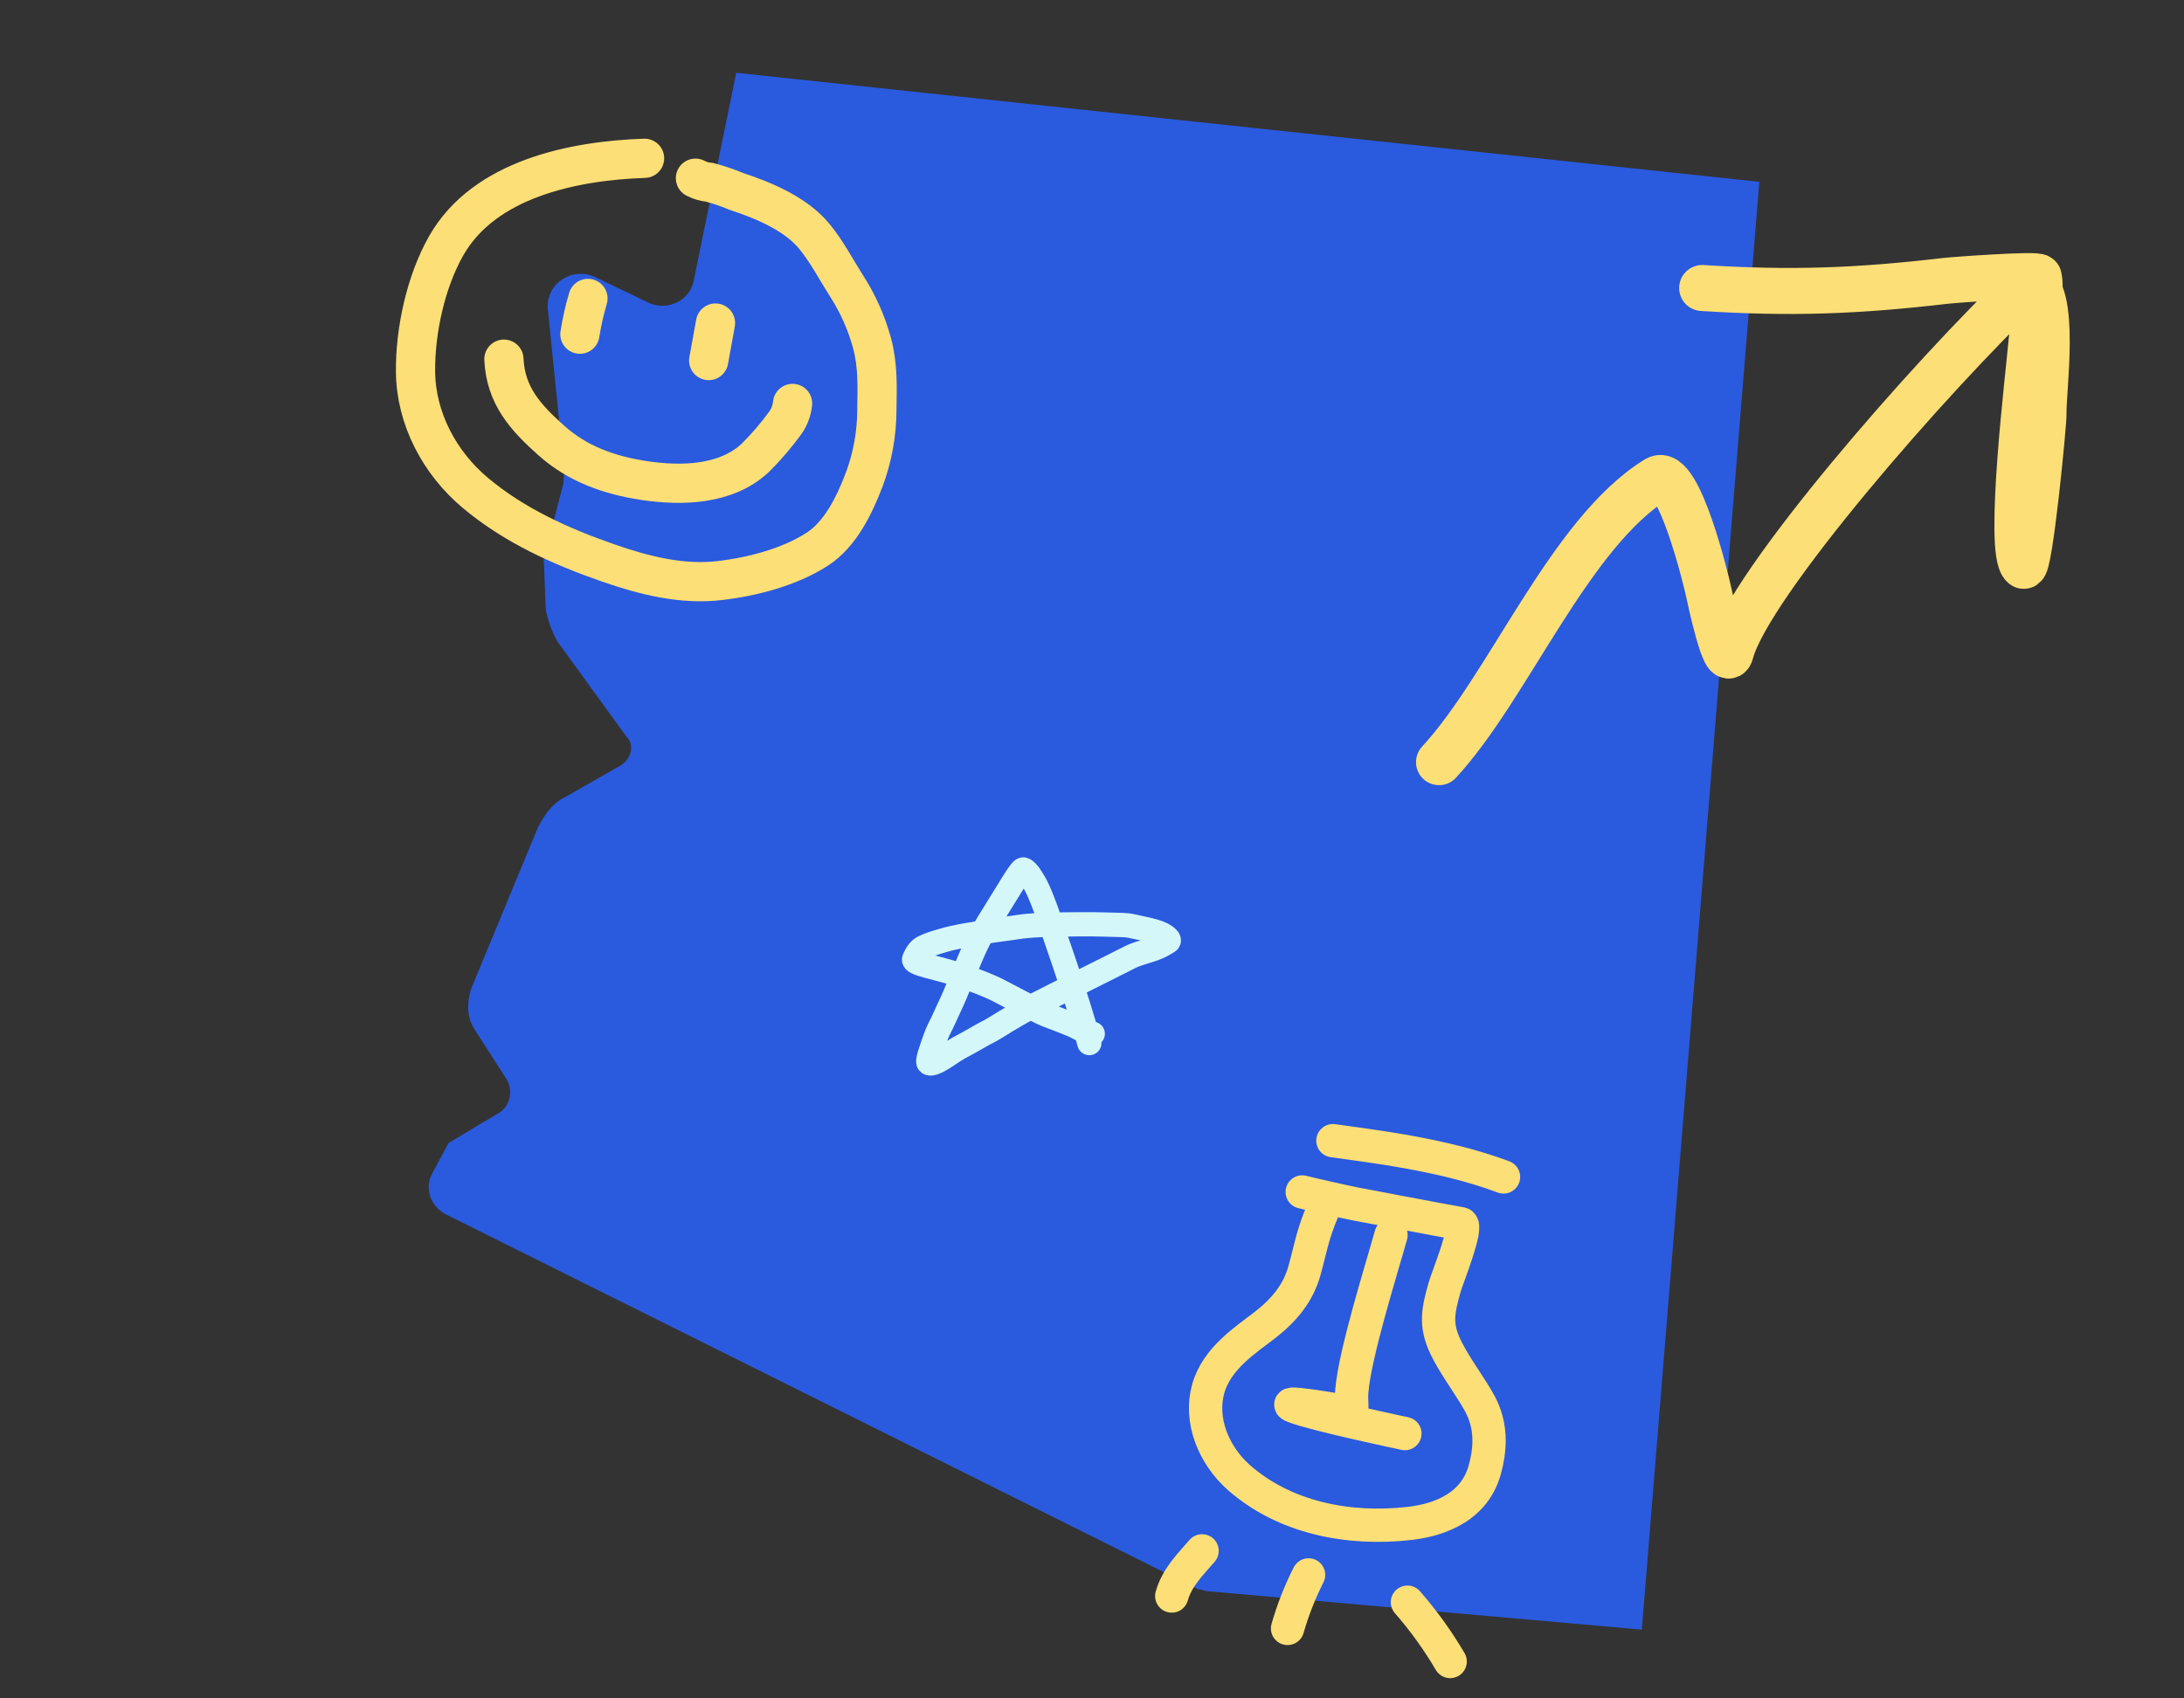 <svg width="540" height="420" viewBox="0 0 540 420" fill="none" xmlns="http://www.w3.org/2000/svg">
<rect x="0" y="0" width="540" height="420" fill="#333333" stroke="none"/>
<path d="M435 44.965L405.947 403L298.75 393.512C297.748 393.512 297.247 393.013 296.245 393.013L109.903 300.134C106.397 298.136 104.894 293.642 106.897 290.147L110.905 282.656L123.428 275.166C125.932 273.668 126.934 270.173 125.431 267.176L117.417 254.693C115.413 251.697 115.413 248.201 116.415 244.706L132.945 204.757C134.448 201.761 136.452 198.765 139.457 197.267L153.483 189.278C155.988 187.78 156.989 184.284 154.986 182.287L137.954 158.817C136.452 156.32 135.45 153.324 134.949 150.828L134.448 138.344L138.956 120.866C139.457 119.368 139.457 117.371 139.457 115.873L135.45 76.424C134.949 70.432 140.96 65.938 146.971 68.434L160.496 74.926C165.004 76.924 170.514 74.427 171.516 69.433L182.035 18L435 44.965Z" fill="#2A5ADE"/>
<path d="M159.369 39.146C141.836 39.733 119.75 44.211 110.339 60.746C105.266 69.622 102.637 81.866 102.742 91.889C102.832 103.511 108.731 114.531 117.56 121.915C127.227 129.988 138.528 135.08 150.343 139.201C159.201 142.289 168.563 144.679 178.048 143.565C186.05 142.621 195.177 140.242 202 135.859C207.814 132.132 211.274 124.89 213.664 118.643C215.729 113.115 216.793 107.264 216.808 101.365C216.89 95.615 217.118 90.441 215.601 84.802C214.214 79.732 212.05 74.908 209.184 70.5C206.585 66.404 204.346 62.048 201.23 58.309C196.663 52.845 188.738 49.513 182.103 47.352C179.935 46.437 177.703 45.679 175.426 45.084C174.212 44.978 173.031 44.633 171.952 44.069" stroke="#FCDF76" stroke-width="9.7" stroke-linecap="round"/>
<path d="M145.374 73.8C144.518 76.701 143.851 79.654 143.38 82.641" stroke="#FCDF76" stroke-width="9.7" stroke-linecap="round"/>
<path d="M176.91 79.89L175.226 89.162" stroke="#FCDF76" stroke-width="9.7" stroke-linecap="round"/>
<path d="M124.596 88.82C125.002 97.813 129.928 103.244 136.376 108.987C142.823 114.73 150.59 117.496 159.109 118.809C168.448 120.233 179.481 119.986 186.721 113.249C189.463 110.527 191.98 107.589 194.247 104.462C195.203 103.064 195.794 101.451 195.965 99.768" stroke="#FCDF76" stroke-width="9.7" stroke-linecap="round"/>
<path d="M355.806 188.477C373.119 169.757 388.049 131.749 409.644 118.463C415.045 115.139 421.987 144.02 422.485 146.447C422.88 148.374 426.696 166.058 427.939 161.321C432.294 144.724 476.949 93.272 501.761 69.752C508.74 71.403 505.072 97.073 505.268 102.188C505.355 104.482 501.786 141.133 500.311 139.903C496.213 136.485 501.73 91.476 502.262 84.875C502.59 80.798 505.032 72.488 504.099 68.529C503.907 67.715 483.529 69.167 481.005 69.461C459.025 72.016 442.845 72.615 420.869 71.221" stroke="#FCDF76" stroke-width="11.38" stroke-linecap="round"/>
<path d="M327.185 299.057C324.433 305.47 324.056 308.767 322.518 314.262C320.979 319.756 317.585 323.904 312.861 327.595C308.136 331.286 300.871 335.805 298.73 343.453C296.589 351.1 299.951 359.707 306.272 365.343C317.585 375.337 333.368 378.428 348.328 376.75C353.471 376.178 364.158 374.03 367.1 363.522C370.042 353.014 366.233 347.578 364.339 344.467C362.029 340.784 359.323 336.992 357.467 333.205C354.758 327.583 355.558 324.127 357.196 318.279C357.771 316.225 363.095 303.122 361.261 302.62C352.498 301.041 343.781 299.352 335.066 297.711C333.043 297.339 323.416 295.157 321.977 294.763" stroke="#FCDF76" stroke-width="8.236" stroke-linecap="round"/>
<path d="M343.93 305.42C341.419 314.392 334.992 334.754 334.235 344.07C333.843 348.777 335.762 349.456 330.024 348.598C329.066 348.442 315.663 346.184 320.026 347.837C325.254 349.865 347.366 354.512 347.366 354.512" stroke="#FCDF76" stroke-width="8.236" stroke-linecap="round"/>
<path d="M371.748 291.047C356.579 285.329 338.249 283.353 329.566 282.082" stroke="#FCDF76" stroke-width="8.236" stroke-linecap="round"/>
<path d="M323.549 389.464C321.402 393.7 319.662 398.132 318.354 402.697" stroke="#FCDF76" stroke-width="8.236" stroke-linecap="round"/>
<path d="M297.216 383.517C294.203 386.983 290.975 390.192 289.718 394.688" stroke="#FCDF76" stroke-width="8.236" stroke-linecap="round"/>
<path d="M347.992 396.213C351.963 400.758 355.5 405.666 358.557 410.875" stroke="#FCDF76" stroke-width="8.236" stroke-linecap="round"/>
<path d="M269.338 257.947C268.967 256.617 268.59 255.077 266.546 248.509C264.76 242.771 261.161 232.25 259.205 226.628C256.847 219.849 255.846 218.42 254.999 217.071C254.268 215.905 253.593 215.149 253.032 215.004C252.405 214.842 249.772 219.523 245.93 225.662C243.427 229.663 242.067 231.934 240.286 236.052C239.282 238.376 238.315 240.668 236.164 245.883C235.325 247.917 234.103 250.347 233.298 252.185C232.775 253.382 232.129 254.487 231.658 255.64C231.2 256.761 230.723 258.132 230.205 259.716C229.649 261.419 229.406 262.263 229.546 262.742C229.613 262.973 229.963 263.031 230.246 262.985C232.329 262.646 234.929 260.256 237.691 258.817C240.537 257.333 242.899 255.84 244.025 255.31C245.492 254.62 248.231 252.777 250.116 251.713C250.594 251.444 251.234 250.952 254.909 249.044C258.585 247.137 265.266 243.812 268.847 242.004C274.299 239.252 277.488 237.703 279.314 236.743C280.626 236.053 282.358 235.59 284.466 234.92C286.852 234.163 288.457 233.094 288.879 232.807C289.076 232.674 289.023 232.331 288.791 232.089C287.136 230.364 284.248 230.022 280.089 229.066C278.293 228.653 277.029 228.775 273.171 228.631C269.779 228.505 263.466 228.582 259.659 228.677C253.019 228.843 251.346 229.348 250.081 229.494C248.247 229.704 247.128 229.924 245.909 230.069C244.11 230.284 242.629 230.598 241.503 230.837C240.391 231.072 239.254 231.173 237.848 231.46C236.439 231.747 235.317 231.939 233.165 232.563C231.398 233.074 229.699 233.569 228.286 234.29C227.212 234.838 226.504 236.062 226.032 237.167C225.52 238.367 231.246 239.125 237.355 241.147C241.141 242.401 244.676 243.835 246.507 244.749C248.042 245.516 250.385 246.806 252.553 247.916C254.413 248.868 255.553 249.403 256.913 250.124C258.127 250.768 259.861 251.418 261.318 251.948C263.136 252.609 264.271 253.145 265.63 253.675C266.804 254.3 267.926 254.873 269.099 255.355C269.428 255.451 269.799 255.546 270.182 255.644" stroke="#D4F7F9" stroke-width="6" stroke-linecap="round"/>
</svg>
